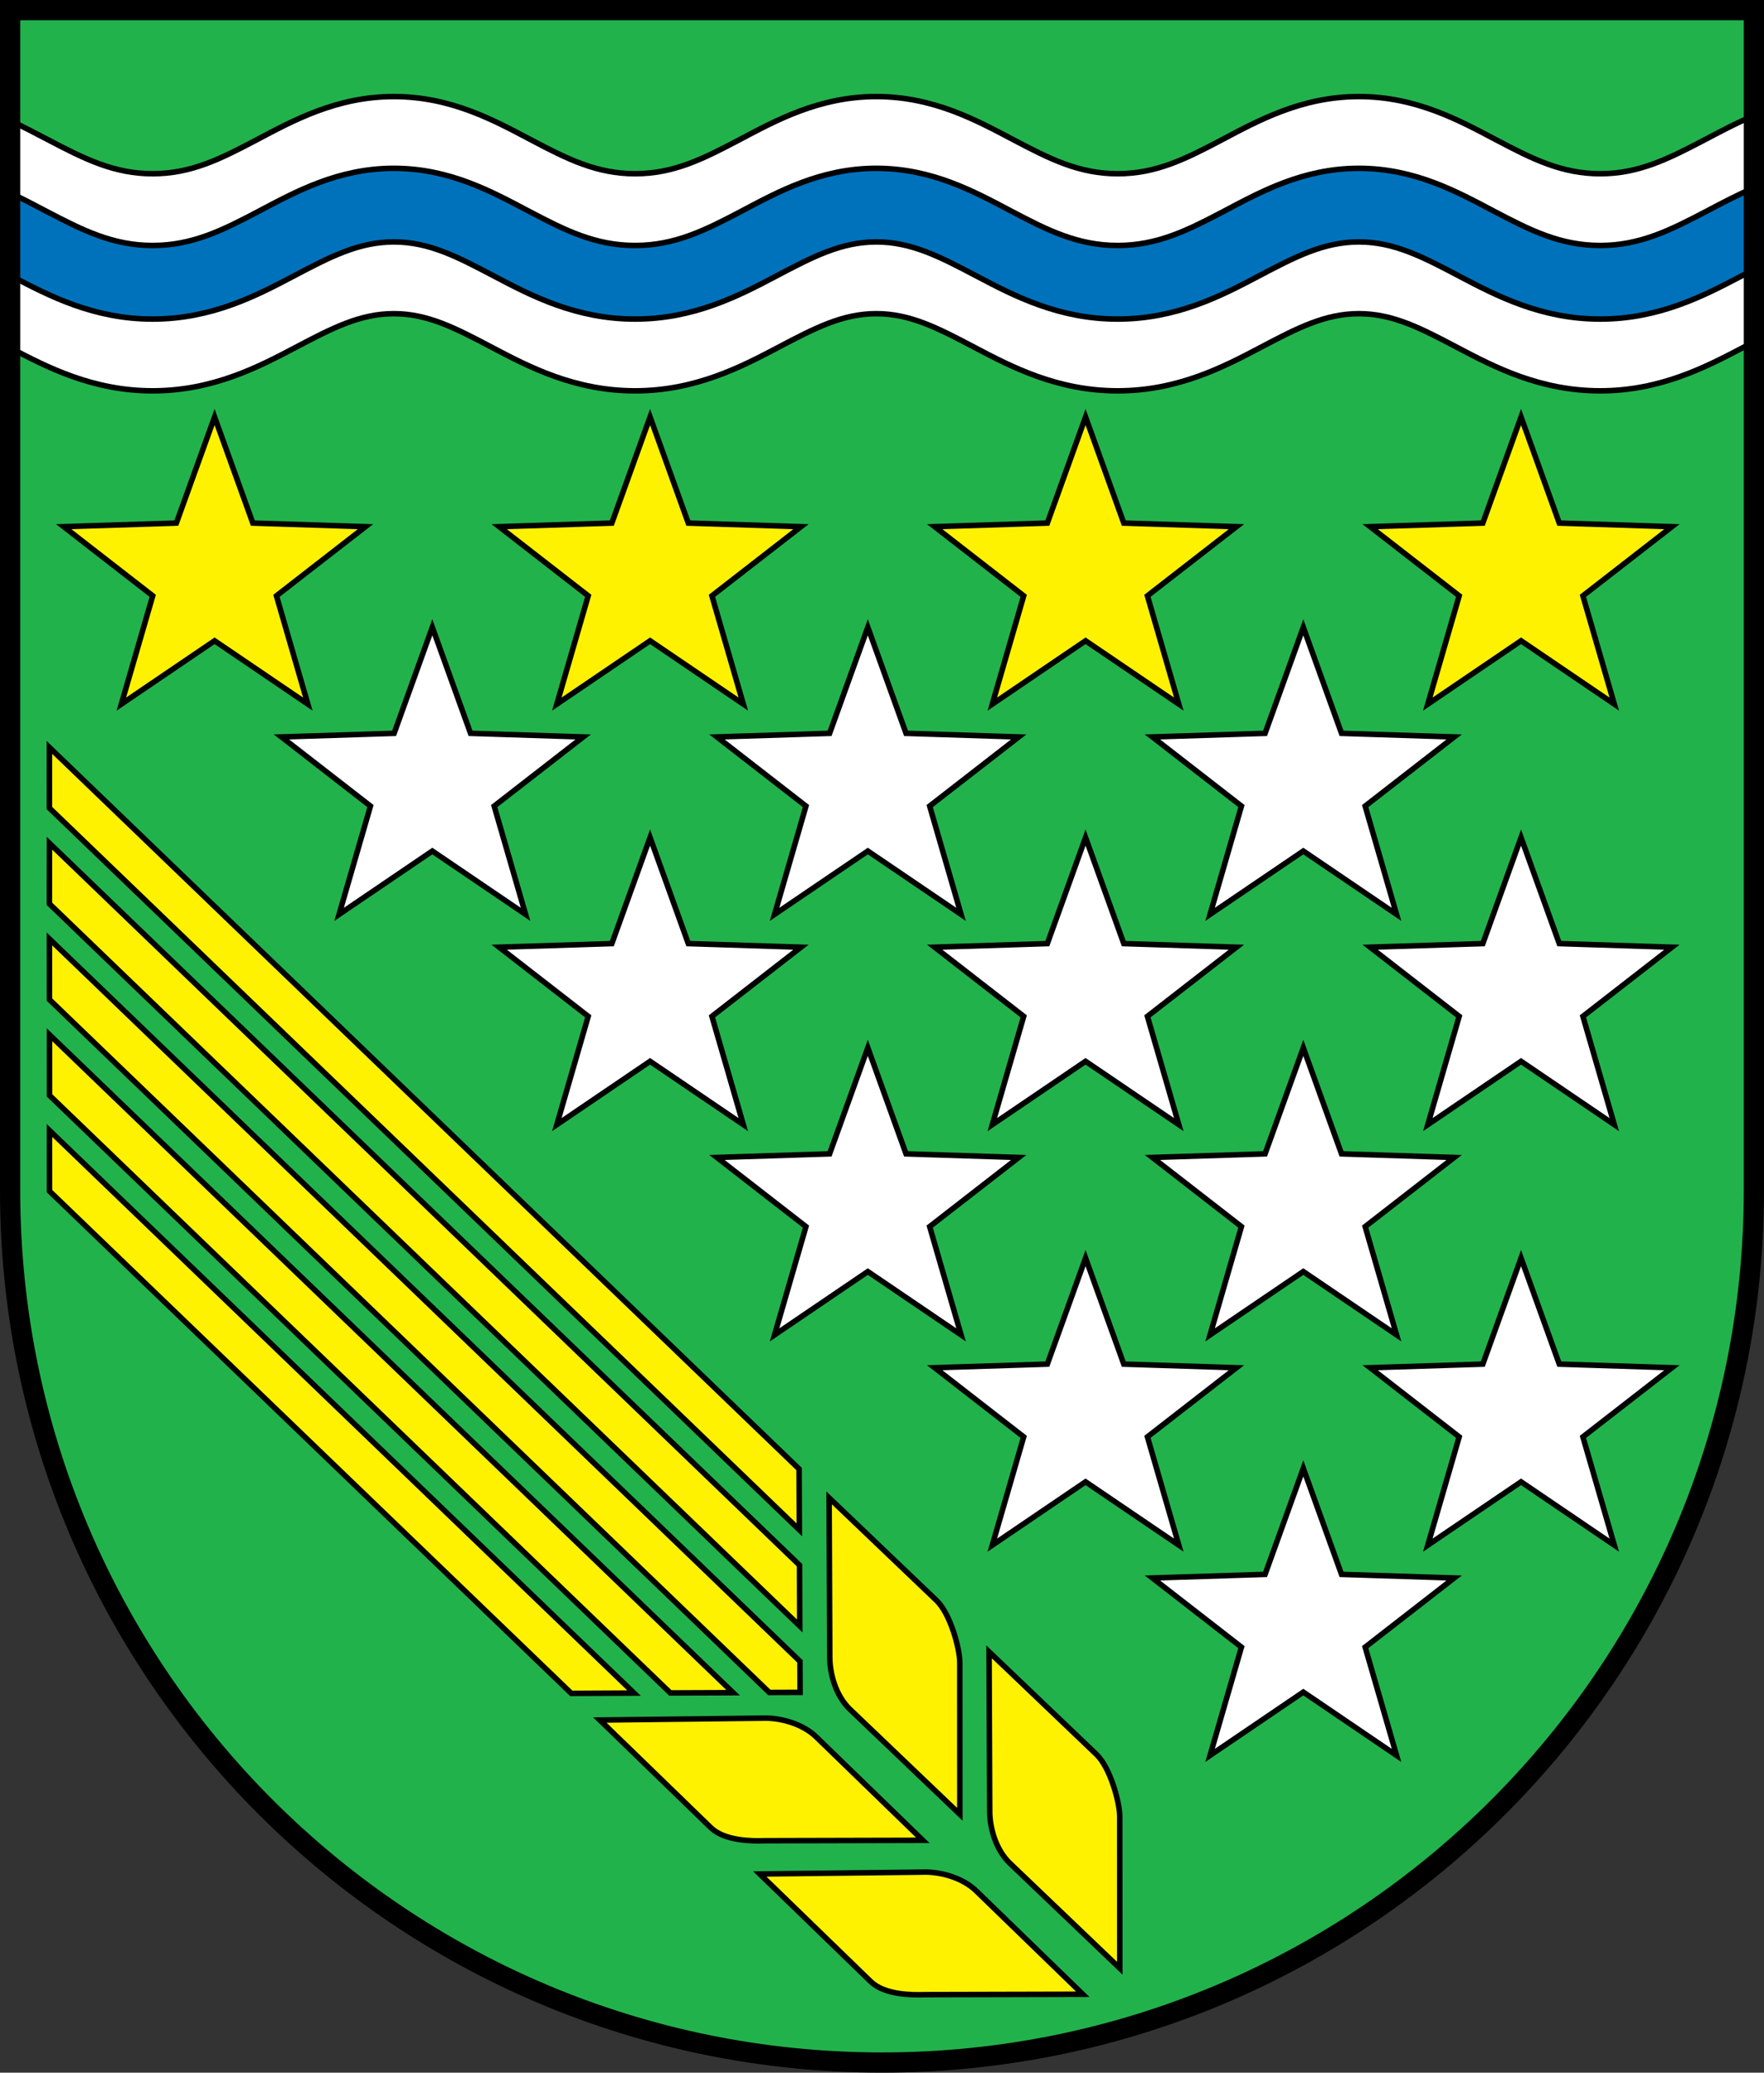 <?xml version="1.0" encoding="UTF-8" standalone="no"?>
<!-- Created with Inkscape (http://www.inkscape.org/) -->
<svg
   xmlns:svg="http://www.w3.org/2000/svg"
   xmlns="http://www.w3.org/2000/svg"
   version="1.0"
   width="480"
   height="564"
   id="svg2">
  <rect width="100%" height="100%" fill="#333333" stroke="none"/>
  <defs
     id="defs4" />
  <g
     transform="translate(-148.769,-202.251)"
     id="layer1">
    <path
       d="M 626.019,526.156 C 626.019,657.17 519.731,763.501 388.769,763.501 C 257.807,763.501 151.519,657.17 151.519,526.156 L 151.519,205.001 L 626.019,205.001 L 626.019,526.156 z "
       style="fill:#22b24c;fill-opacity:1;stroke:none;stroke-width:0.166;stroke-linecap:round;stroke-linejoin:miter;stroke-miterlimit:4;stroke-dasharray:none;stroke-dashoffset:0;stroke-opacity:1"
       id="path2297" />
    <path
       d="M 255.945,228.527 C 240.333,228.527 228.451,235.11 218.566,240.324 C 208.681,245.538 200.751,249.524 190.289,249.524 C 179.828,249.524 171.874,245.547 161.919,240.324 C 158.691,238.631 155.25,236.806 151.534,235.098 L 151.534,296.9 C 161.568,302.163 174.003,308.604 190.289,308.604 C 206.674,308.604 219.144,302.095 229.17,296.806 C 239.196,291.518 246.742,287.607 255.945,287.607 C 265.149,287.607 272.663,291.518 282.689,296.806 C 292.715,302.095 305.185,308.604 321.57,308.604 C 337.955,308.604 350.456,302.095 360.482,296.806 C 370.508,291.518 378.022,287.607 387.226,287.607 C 396.429,287.607 403.975,291.518 414.001,296.806 C 424.027,302.095 436.497,308.604 452.882,308.604 C 469.267,308.604 481.736,302.095 491.762,296.806 C 501.788,291.518 509.334,287.607 518.538,287.607 C 527.741,287.607 535.287,291.518 545.313,296.806 C 555.339,302.095 567.809,308.604 584.194,308.604 C 600.578,308.604 613.04,302.086 623.105,296.806 C 624.103,296.283 625.06,295.799 626.014,295.304 L 626.014,233.722 C 621.105,235.777 616.662,238.175 612.564,240.324 C 602.609,245.547 594.655,249.524 584.194,249.524 C 573.732,249.524 565.802,245.538 555.917,240.324 C 546.032,235.11 534.15,228.527 518.538,228.527 C 502.926,228.527 491.075,235.11 481.19,240.324 C 471.305,245.538 463.343,249.524 452.882,249.524 C 442.42,249.524 434.49,245.538 424.605,240.324 C 414.72,235.11 402.838,228.527 387.226,228.527 C 371.614,228.527 359.763,235.11 349.878,240.324 C 339.993,245.538 332.031,249.524 321.57,249.524 C 311.109,249.524 303.178,245.538 293.293,240.324 C 283.408,235.11 271.557,228.527 255.945,228.527 z M 562.659,430.16 L 573.062,459.02 L 603.713,459.999 L 579.491,478.815 L 588.032,508.28 L 562.659,491.049 L 537.287,508.28 L 545.827,478.815 L 521.605,459.999 L 552.256,459.02 L 562.659,430.16 z M 444.159,430.16 L 454.562,459.02 L 485.213,459.999 L 460.991,478.815 L 469.532,508.28 L 444.159,491.049 L 418.787,508.28 L 427.327,478.815 L 403.106,459.999 L 433.757,459.02 L 444.159,430.16 z M 325.659,430.16 L 336.062,459.02 L 366.713,459.999 L 342.491,478.815 L 351.032,508.28 L 325.659,491.049 L 300.287,508.28 L 308.827,478.815 L 284.606,459.999 L 315.257,459.02 L 325.659,430.16 z M 562.659,544.591 L 573.062,573.451 L 603.713,574.43 L 579.491,593.246 L 588.032,622.711 L 562.659,605.48 L 537.287,622.711 L 545.827,593.246 L 521.605,574.43 L 552.256,573.451 L 562.659,544.591 z M 444.159,544.591 L 454.562,573.451 L 485.213,574.43 L 460.991,593.246 L 469.532,622.711 L 444.159,605.48 L 418.787,622.711 L 427.327,593.246 L 403.106,574.43 L 433.757,573.451 L 444.159,544.591 z M 503.409,372.945 L 513.812,401.804 L 544.463,402.784 L 520.241,421.599 L 528.782,451.064 L 503.409,433.833 L 478.037,451.064 L 486.577,421.599 L 462.355,402.784 L 493.006,401.804 L 503.409,372.945 z M 384.909,372.945 L 395.312,401.804 L 425.963,402.784 L 401.741,421.599 L 410.282,451.064 L 384.909,433.833 L 359.537,451.064 L 368.077,421.599 L 343.856,402.784 L 374.507,401.804 L 384.909,372.945 z M 266.409,372.945 L 276.812,401.804 L 307.463,402.784 L 283.242,421.599 L 291.782,451.064 L 266.409,433.833 L 241.037,451.064 L 249.577,421.599 L 225.356,402.784 L 256.007,401.804 L 266.409,372.945 z M 503.409,487.376 L 513.812,516.235 L 544.463,517.215 L 520.241,536.03 L 528.782,565.495 L 503.409,548.264 L 478.037,565.495 L 486.577,536.03 L 462.355,517.215 L 493.006,516.235 L 503.409,487.376 z M 384.909,487.376 L 395.312,516.235 L 425.963,517.215 L 401.741,536.03 L 410.282,565.495 L 384.909,548.264 L 359.537,565.495 L 368.077,536.03 L 343.856,517.215 L 374.507,516.235 L 384.909,487.376 z M 503.409,601.807 L 513.812,630.667 L 544.463,631.646 L 520.241,650.462 L 528.782,679.927 L 503.409,662.696 L 478.037,679.927 L 486.577,650.462 L 462.355,631.646 L 493.006,630.667 L 503.409,601.807 z "
       style="fill:#ffffff;fill-opacity:1;fill-rule:evenodd;stroke:#000000;stroke-width:1.5;stroke-linecap:butt;stroke-linejoin:miter;stroke-miterlimit:4;stroke-opacity:1"
       id="path6439" />
    <path
       d="M 255.945,248.053 C 240.714,248.053 229.085,254.507 219.192,259.725 C 209.298,264.944 201.103,269.05 190.289,269.05 C 179.476,269.05 171.255,264.92 161.293,259.694 C 158.225,258.085 154.993,256.363 151.534,254.75 L 151.534,277.186 C 151.694,277.27 151.842,277.352 152.003,277.437 C 162.062,282.713 174.257,289.077 190.289,289.077 C 206.322,289.077 218.527,282.721 228.544,277.437 C 238.562,272.153 246.361,268.08 255.945,268.08 C 265.53,268.08 273.297,272.153 283.315,277.437 C 293.332,282.721 305.537,289.077 321.57,289.077 C 337.603,289.077 349.839,282.721 359.856,277.437 C 369.874,272.153 377.641,268.08 387.226,268.08 C 396.811,268.08 404.609,272.153 414.627,277.437 C 424.644,282.721 436.849,289.077 452.882,289.077 C 468.914,289.077 481.119,282.721 491.137,277.437 C 501.154,272.153 508.953,268.08 518.538,268.08 C 528.122,268.08 535.921,272.153 545.939,277.437 C 555.956,282.721 568.161,289.077 584.194,289.077 C 600.226,289.077 612.421,282.713 622.48,277.437 C 623.682,276.806 624.867,276.213 626.014,275.622 L 626.014,253.373 C 621.38,255.347 617.146,257.619 613.19,259.694 C 603.228,264.92 595.007,269.05 584.194,269.05 C 573.38,269.05 565.185,264.944 555.291,259.725 C 545.398,254.507 533.768,248.053 518.538,248.053 C 503.307,248.053 491.709,254.507 481.815,259.725 C 471.922,264.944 463.695,269.05 452.882,269.05 C 442.068,269.05 433.873,264.944 423.979,259.725 C 414.086,254.507 402.457,248.053 387.226,248.053 C 371.995,248.053 360.397,254.507 350.504,259.725 C 340.61,264.944 332.383,269.05 321.57,269.05 C 310.756,269.05 302.561,264.944 292.668,259.725 C 282.774,254.507 271.176,248.053 255.945,248.053 z "
       style="fill:#0072bc;fill-opacity:1;fill-rule:evenodd;stroke:#000000;stroke-width:1.5;stroke-linecap:butt;stroke-linejoin:miter;stroke-miterlimit:4;stroke-dasharray:none;stroke-opacity:1"
       id="path6424" />
    <path
       d="M 207.16,315.729 L 217.562,344.589 L 248.213,345.568 L 223.992,364.384 L 232.532,393.849 L 207.16,376.618 L 181.787,393.849 L 190.328,364.384 L 166.106,345.568 L 196.757,344.589 L 207.16,315.729 z M 562.659,315.729 L 573.062,344.589 L 603.713,345.568 L 579.491,364.384 L 588.032,393.849 L 562.659,376.618 L 537.287,393.849 L 545.827,364.384 L 521.605,345.568 L 552.256,344.589 L 562.659,315.729 z M 444.159,315.729 L 454.562,344.589 L 485.213,345.568 L 460.991,364.384 L 469.532,393.849 L 444.159,376.618 L 418.787,393.849 L 427.327,364.384 L 403.106,345.568 L 433.757,344.589 L 444.159,315.729 z M 325.659,315.729 L 336.062,344.589 L 366.713,345.568 L 342.491,364.384 L 351.032,393.849 L 325.659,376.618 L 300.287,393.849 L 308.827,364.384 L 284.606,345.568 L 315.257,344.589 L 325.659,315.729 z M 162.212,405.636 L 162.221,422.145 L 366.282,618.557 L 366.206,601.982 L 162.212,405.636 z M 162.229,431.706 L 162.215,448.194 L 366.389,644.713 L 366.335,628.161 L 162.229,431.706 z M 162.222,457.754 L 162.231,474.264 L 358.11,662.799 L 366.472,662.771 L 366.441,654.317 L 162.222,457.754 z M 162.239,483.824 L 162.248,500.333 L 331.168,662.921 L 348.245,662.857 L 162.239,483.824 z M 162.232,509.872 L 162.241,526.382 L 304.225,663.043 L 321.28,662.957 L 162.232,509.872 z M 409.955,695.956 L 380.049,667.384 C 376.241,663.745 374.561,657.813 374.56,653.177 L 374.382,609.852 L 403.582,637.743 C 407.392,641.383 409.922,650.881 409.939,654.624 L 409.955,695.956 z M 453.477,737.847 L 423.571,709.275 C 419.763,705.636 418.083,699.704 418.082,695.068 L 417.904,651.742 L 447.104,679.634 C 450.914,683.274 453.444,692.772 453.461,696.514 L 453.477,737.847 z M 399.877,703.031 L 370.864,674.892 C 367.082,671.225 360.922,669.612 356.291,669.79 L 311.988,670.302 L 342.165,699.56 C 345.948,703.229 353.322,703.265 357.061,703.137 L 399.877,703.031 z M 443.399,744.921 L 414.386,716.782 C 410.604,713.116 404.444,711.503 399.813,711.681 L 355.51,712.192 L 385.687,741.451 C 389.47,745.12 396.844,745.155 400.583,745.027 L 443.399,744.921 z "
       style="fill:#fff200;fill-opacity:1;stroke:#000000;stroke-width:1.5;stroke-linecap:butt;stroke-linejoin:miter;stroke-miterlimit:4;stroke-dashoffset:0;stroke-opacity:1"
       id="path3269" />
    <path
       d="M 626.019,526.156 C 626.019,657.17 519.731,763.501 388.769,763.501 C 257.807,763.501 151.519,657.17 151.519,526.156 L 151.519,205.001 L 626.019,205.001 L 626.019,526.156 z "
       style="fill:none;fill-opacity:1;stroke:#000000;stroke-width:5.5;stroke-linecap:round;stroke-linejoin:miter;stroke-miterlimit:4;stroke-dasharray:none;stroke-dashoffset:0;stroke-opacity:1"
       id="path6463" />
  </g>
</svg>
